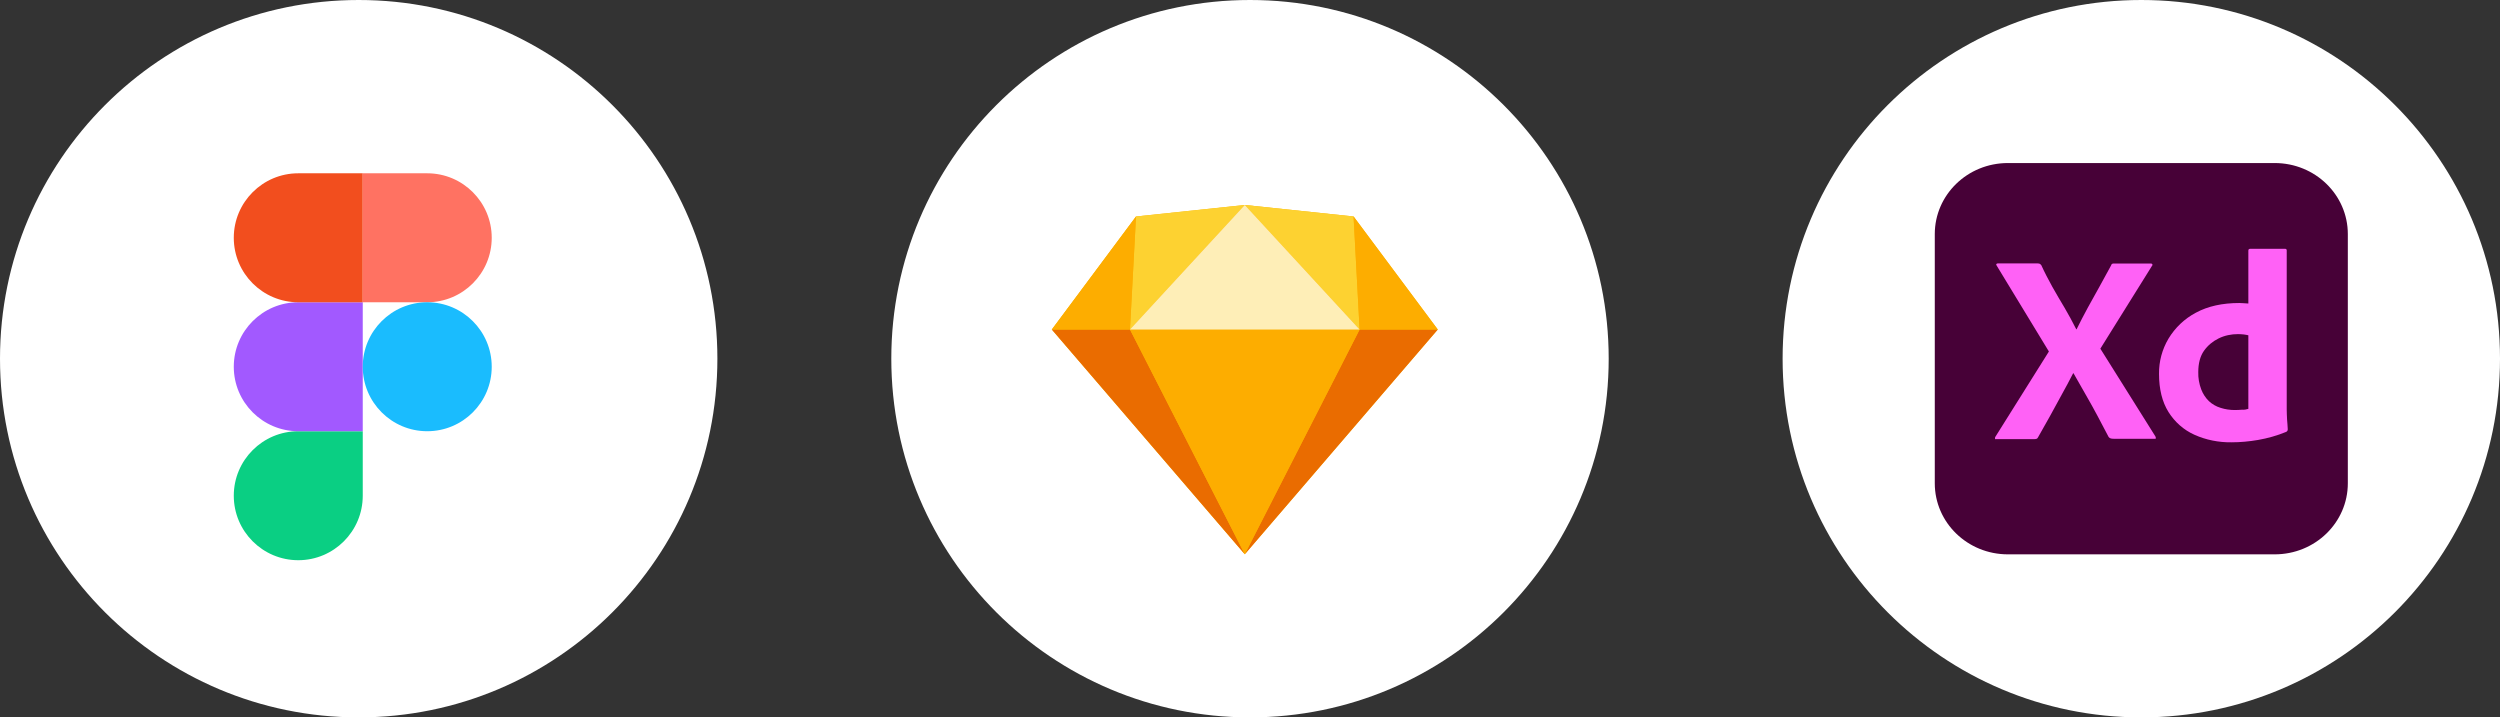 <svg xmlns="http://www.w3.org/2000/svg" width="230" height="66" viewBox="0 0 230 66" fill="none"><rect x="0" y="0" width="230" height="66" fill="#333333" stroke="none"/><circle cx="33" cy="33" r="33" fill="white"></circle><path d="M27.44 51.539C30.715 51.539 33.373 48.881 33.373 45.606V39.674H27.44C24.166 39.674 21.508 42.332 21.508 45.606C21.508 48.881 24.166 51.539 27.44 51.539Z" fill="#0ACF83"></path><path d="M21.508 33.741C21.508 30.466 24.166 27.808 27.44 27.808H33.373V39.673H27.44C24.166 39.673 21.508 37.016 21.508 33.741Z" fill="#A259FF"></path><path d="M21.508 21.875C21.508 18.601 24.166 15.943 27.44 15.943H33.373V27.808H27.44C24.166 27.808 21.508 25.15 21.508 21.875Z" fill="#F24E1E"></path><path d="M33.373 15.943H39.306C42.581 15.943 45.239 18.601 45.239 21.875C45.239 25.15 42.581 27.808 39.306 27.808H33.373V15.943Z" fill="#FF7262"></path><path d="M45.239 33.741C45.239 37.016 42.581 39.673 39.306 39.673C36.031 39.673 33.373 37.016 33.373 33.741C33.373 30.466 36.031 27.808 39.306 27.808C42.581 27.808 45.239 30.466 45.239 33.741Z" fill="#1ABCFE"></path><circle cx="115" cy="33" r="33" fill="white"></circle><path fill-rule="evenodd" clip-rule="evenodd" d="M104.513 19.915L114.52 18.857L124.527 19.915L132.274 30.315L114.52 50.99L96.766 30.315L104.513 19.915Z" fill="#FDB300"></path><path fill-rule="evenodd" clip-rule="evenodd" d="M103.958 30.315L114.521 50.99L96.767 30.315H103.958Z" fill="#EA6C00"></path><path fill-rule="evenodd" clip-rule="evenodd" d="M125.084 30.315L114.521 50.99L132.275 30.315H125.084Z" fill="#EA6C00"></path><path fill-rule="evenodd" clip-rule="evenodd" d="M103.958 30.315H125.083L114.52 50.99L103.958 30.315Z" fill="#FDAD00"></path><path fill-rule="evenodd" clip-rule="evenodd" d="M114.52 18.857L104.513 19.915L103.957 30.315L114.52 18.857Z" fill="#FDD231"></path><path fill-rule="evenodd" clip-rule="evenodd" d="M114.521 18.857L124.528 19.915L125.084 30.315L114.521 18.857Z" fill="#FDD231"></path><path fill-rule="evenodd" clip-rule="evenodd" d="M132.275 30.315L124.528 19.915L125.084 30.315H132.275Z" fill="#FDAD00"></path><path fill-rule="evenodd" clip-rule="evenodd" d="M96.767 30.315L104.514 19.915L103.958 30.315H96.767Z" fill="#FDAD00"></path><path fill-rule="evenodd" clip-rule="evenodd" d="M114.52 18.857L103.957 30.315H125.083L114.52 18.857Z" fill="#FEEEB7"></path><circle cx="197" cy="33" r="33" fill="white"></circle><g clip-path="url(#clip0_1503_57950)"><path d="M184.729 15H209.271C212.992 15 216 17.923 216 21.538V44.462C216 48.077 212.992 51 209.271 51H184.729C181.008 51 178 48.077 178 44.462V21.538C178 17.923 181.008 15 184.729 15Z" fill="#470137"></path><path d="M197.982 24.462L193.232 32.077L198.299 40.154C198.33 40.215 198.346 40.277 198.33 40.338C198.314 40.4 198.251 40.354 198.156 40.369H194.53C194.277 40.369 194.103 40.354 193.992 40.2C193.659 39.554 193.311 38.923 192.979 38.277C192.646 37.646 192.282 37 191.902 36.338C191.522 35.677 191.142 35.015 190.762 34.338H190.73C190.398 35 190.034 35.661 189.669 36.323C189.305 36.985 188.941 37.646 188.593 38.292C188.229 38.938 187.864 39.6 187.5 40.231C187.437 40.385 187.31 40.4 187.136 40.4H183.653C183.589 40.4 183.542 40.431 183.542 40.354C183.526 40.292 183.542 40.231 183.574 40.185L188.498 32.338L183.7 24.446C183.653 24.385 183.637 24.323 183.669 24.292C183.7 24.246 183.764 24.231 183.827 24.231H187.421C187.5 24.231 187.579 24.246 187.643 24.262C187.706 24.292 187.754 24.338 187.801 24.4C188.102 25.061 188.45 25.723 188.814 26.385C189.194 27.046 189.559 27.692 189.954 28.338C190.334 28.985 190.683 29.631 191.015 30.292H191.047C191.379 29.615 191.728 28.954 192.076 28.308C192.424 27.662 192.789 27.015 193.153 26.369C193.517 25.723 193.865 25.061 194.214 24.431C194.229 24.369 194.261 24.308 194.309 24.277C194.372 24.246 194.435 24.231 194.514 24.246H197.855C197.934 24.231 198.014 24.277 198.029 24.354C198.045 24.369 198.014 24.431 197.982 24.462Z" fill="#FF61F6"></path><path d="M205.297 40.692C204.125 40.708 202.953 40.477 201.893 40C200.895 39.554 200.072 38.815 199.502 37.908C198.916 36.969 198.631 35.8 198.631 34.4C198.615 33.261 198.916 32.138 199.502 31.154C200.103 30.154 200.974 29.323 202.019 28.769C203.128 28.169 204.458 27.877 206.025 27.877C206.104 27.877 206.215 27.877 206.358 27.892C206.5 27.908 206.658 27.908 206.848 27.923V23.061C206.848 22.954 206.896 22.892 207.007 22.892H210.221C210.3 22.877 210.363 22.938 210.379 23C210.379 23.015 210.379 23.031 210.379 23.031V37.677C210.379 37.954 210.395 38.261 210.411 38.6C210.443 38.923 210.458 39.231 210.474 39.492C210.474 39.6 210.427 39.692 210.316 39.738C209.493 40.077 208.622 40.323 207.735 40.477C206.928 40.615 206.12 40.692 205.297 40.692ZM206.848 37.615V30.846C206.706 30.815 206.563 30.785 206.421 30.769C206.247 30.754 206.073 30.738 205.898 30.738C205.281 30.738 204.663 30.861 204.109 31.138C203.571 31.4 203.112 31.785 202.763 32.277C202.415 32.769 202.241 33.431 202.241 34.231C202.225 34.769 202.32 35.308 202.51 35.815C202.668 36.231 202.906 36.6 203.223 36.908C203.523 37.185 203.888 37.4 204.299 37.523C204.727 37.661 205.17 37.723 205.613 37.723C205.851 37.723 206.073 37.708 206.278 37.692C206.484 37.708 206.658 37.677 206.848 37.615Z" fill="#FF61F6"></path></g><defs><clipPath id="clip0_1503_57950"><rect width="38" height="36" fill="white" transform="translate(178 15)"></rect></clipPath></defs></svg>